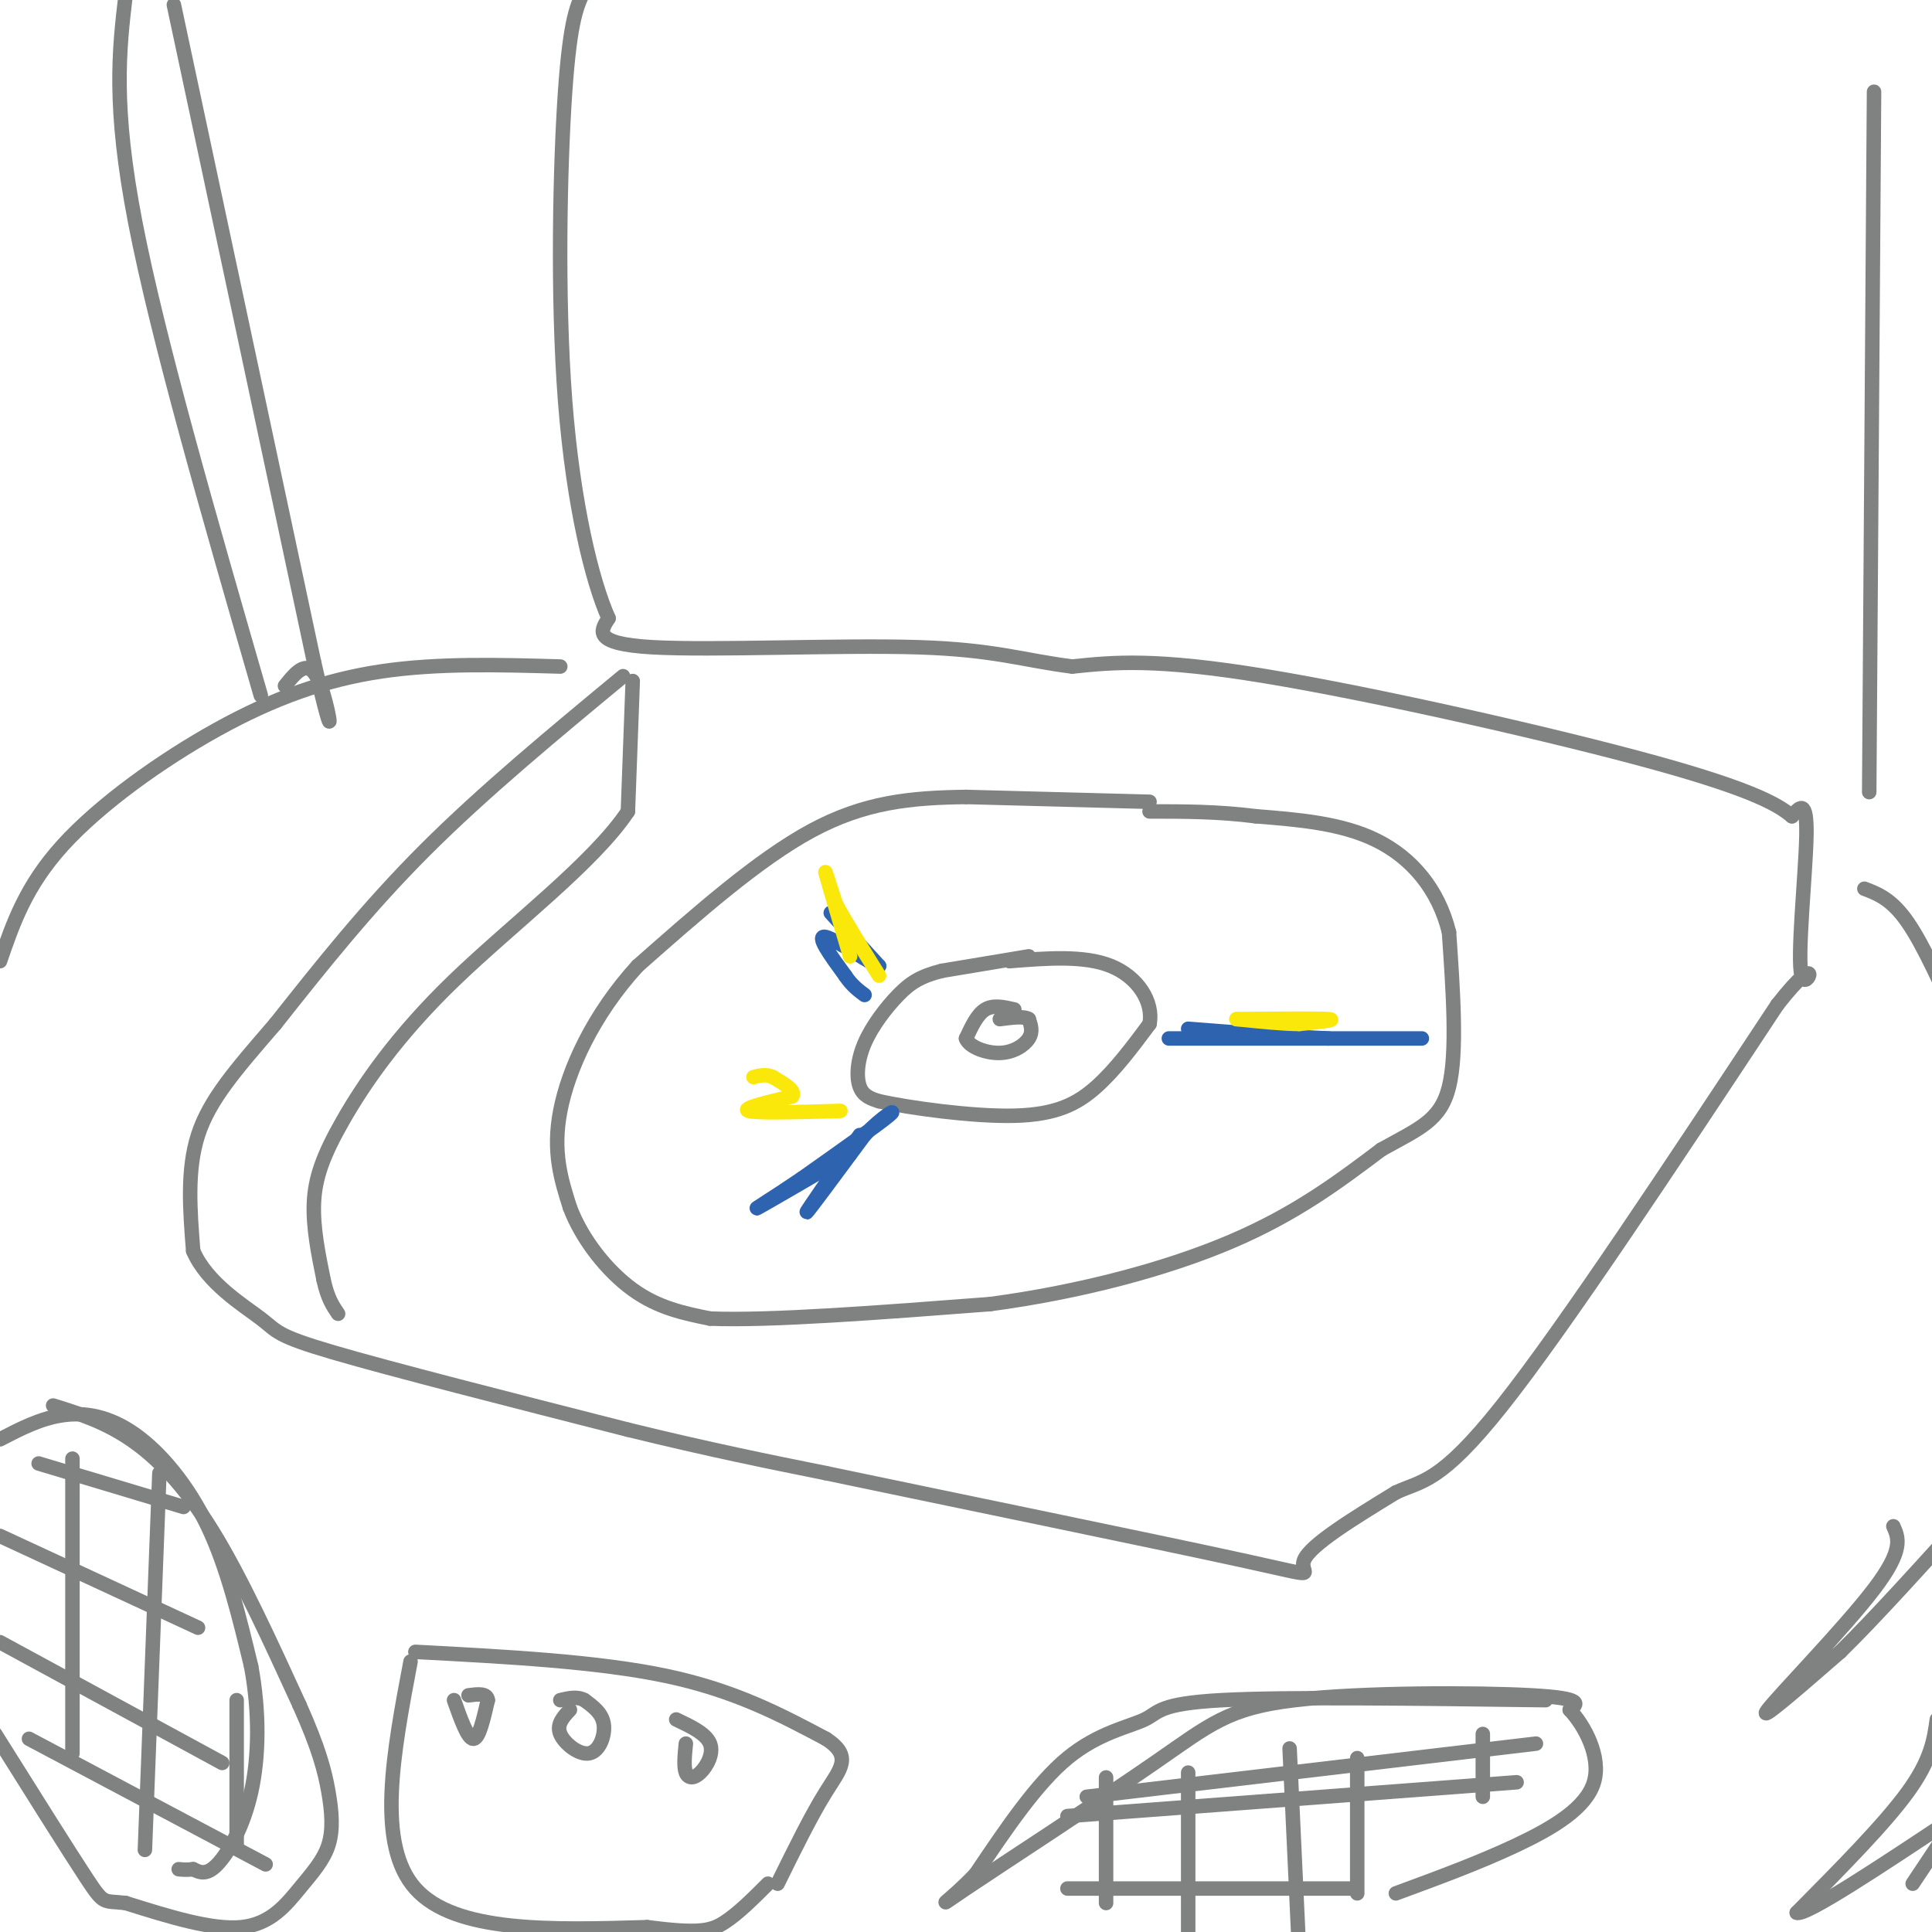 <svg viewBox='0 0 400 400' version='1.1' xmlns='http://www.w3.org/2000/svg' xmlns:xlink='http://www.w3.org/1999/xlink'><g fill='none' stroke='#808282' stroke-width='3' stroke-linecap='round' stroke-linejoin='round'><path d='M213,198c0.000,0.000 -18.000,3.000 -18,3'/><path d='M195,201c-4.427,1.124 -6.496,2.435 -9,5c-2.504,2.565 -5.443,6.383 -7,10c-1.557,3.617 -1.730,7.033 -1,9c0.730,1.967 2.365,2.483 4,3'/><path d='M182,228c6.071,1.345 19.250,3.208 28,3c8.750,-0.208 13.071,-2.488 17,-6c3.929,-3.512 7.464,-8.256 11,-13'/><path d='M238,212c0.867,-4.644 -2.467,-9.756 -8,-12c-5.533,-2.244 -13.267,-1.622 -21,-1'/><path d='M210,209c-2.167,-0.500 -4.333,-1.000 -6,0c-1.667,1.000 -2.833,3.500 -4,6'/><path d='M200,215c0.607,1.738 4.125,3.083 7,3c2.875,-0.083 5.107,-1.595 6,-3c0.893,-1.405 0.446,-2.702 0,-4'/><path d='M213,211c-1.000,-0.667 -3.500,-0.333 -6,0'/><path d='M238,166c0.000,0.000 -38.000,-1.000 -38,-1'/><path d='M200,165c-11.422,0.156 -20.978,1.044 -32,7c-11.022,5.956 -23.511,16.978 -36,28'/><path d='M132,200c-9.244,10.133 -14.356,21.467 -16,30c-1.644,8.533 0.178,14.267 2,20'/><path d='M118,250c2.489,6.622 7.711,13.178 13,17c5.289,3.822 10.644,4.911 16,6'/><path d='M147,273c12.333,0.500 35.167,-1.250 58,-3'/><path d='M205,270c18.756,-2.511 36.644,-7.289 50,-13c13.356,-5.711 22.178,-12.356 31,-19'/><path d='M286,238c7.933,-4.422 12.267,-5.978 14,-13c1.733,-7.022 0.867,-19.511 0,-32'/><path d='M300,193c-2.222,-8.978 -7.778,-15.422 -15,-19c-7.222,-3.578 -16.111,-4.289 -25,-5'/><path d='M260,169c-7.833,-1.000 -14.917,-1.000 -22,-1'/></g>
<g fill='none' stroke='#2d63af' stroke-width='3' stroke-linecap='round' stroke-linejoin='round'><path d='M172,189c0.000,0.000 10.000,11.000 10,11'/><path d='M182,200c-1.067,0.022 -8.733,-5.422 -11,-6c-2.267,-0.578 0.867,3.711 4,8'/><path d='M175,202c1.333,2.000 2.667,3.000 4,4'/><path d='M178,235c-5.583,8.000 -11.167,16.000 -11,16c0.167,0.000 6.083,-8.000 12,-16'/><path d='M179,235c3.778,-3.956 7.222,-5.844 5,-4c-2.222,1.844 -10.111,7.422 -18,13'/><path d='M166,244c-5.644,3.844 -10.756,6.956 -9,6c1.756,-0.956 10.378,-5.978 19,-11'/><path d='M242,215c22.750,0.000 45.500,0.000 51,0c5.500,0.000 -6.250,0.000 -18,0'/><path d='M275,215c-7.833,-0.333 -18.417,-1.167 -29,-2'/></g>
<g fill='none' stroke='#fae80b' stroke-width='3' stroke-linecap='round' stroke-linejoin='round'><path d='M256,211c8.417,-0.083 16.833,-0.167 19,0c2.167,0.167 -1.917,0.583 -6,1'/><path d='M269,212c-3.167,0.000 -8.083,-0.500 -13,-1'/><path d='M176,198c-2.250,-7.583 -4.500,-15.167 -5,-17c-0.500,-1.833 0.750,2.083 2,6'/><path d='M173,187c1.833,3.500 5.417,9.250 9,15'/><path d='M174,230c-8.667,0.250 -17.333,0.500 -19,0c-1.667,-0.500 3.667,-1.750 9,-3'/><path d='M164,227c0.833,-1.167 -1.583,-2.583 -4,-4'/><path d='M160,223c-1.333,-0.667 -2.667,-0.333 -4,0'/></g>
<g fill='none' stroke='#808282' stroke-width='3' stroke-linecap='round' stroke-linejoin='round'><path d='M129,140c-14.500,12.000 -29.000,24.000 -41,36c-12.000,12.000 -21.500,24.000 -31,36'/><path d='M57,212c-8.333,9.644 -13.667,15.756 -16,23c-2.333,7.244 -1.667,15.622 -1,24'/><path d='M40,259c2.845,6.655 10.458,11.292 14,14c3.542,2.708 3.012,3.488 15,7c11.988,3.512 36.494,9.756 61,16'/><path d='M130,296c17.000,4.167 29.000,6.583 41,9'/><path d='M171,305c25.250,5.298 67.875,14.042 86,18c18.125,3.958 11.750,3.131 13,0c1.250,-3.131 10.125,-8.565 19,-14'/><path d='M289,309c5.311,-2.489 9.089,-1.711 22,-18c12.911,-16.289 34.956,-49.644 57,-83'/><path d='M368,208c9.857,-12.524 6.000,-2.333 5,-6c-1.000,-3.667 0.857,-21.190 1,-29c0.143,-7.810 -1.429,-5.905 -3,-4'/><path d='M371,169c-2.452,-2.060 -7.083,-5.208 -28,-11c-20.917,-5.792 -58.119,-14.226 -81,-18c-22.881,-3.774 -31.440,-2.887 -40,-2'/><path d='M222,138c-10.262,-1.286 -15.917,-3.500 -32,-4c-16.083,-0.500 -42.595,0.714 -55,0c-12.405,-0.714 -10.702,-3.357 -9,-6'/><path d='M126,128c-3.381,-7.548 -7.333,-23.417 -9,-45c-1.667,-21.583 -1.048,-48.881 0,-64c1.048,-15.119 2.524,-18.060 4,-21'/><path d='M387,164c0.000,0.000 1.000,-145.000 1,-145'/><path d='M116,138c-12.667,-0.363 -25.333,-0.726 -37,1c-11.667,1.726 -22.333,5.542 -34,12c-11.667,6.458 -24.333,15.560 -32,24c-7.667,8.440 -10.333,16.220 -13,24'/><path d='M11,291c5.267,1.644 10.533,3.289 16,7c5.467,3.711 11.133,9.489 17,19c5.867,9.511 11.933,22.756 18,36'/><path d='M62,353c4.077,9.086 5.269,13.802 6,18c0.731,4.198 1.000,7.878 0,11c-1.000,3.122 -3.269,5.687 -6,9c-2.731,3.313 -5.923,7.375 -12,8c-6.077,0.625 -15.038,-2.188 -24,-5'/><path d='M26,394c-4.667,-0.556 -4.333,0.556 -8,-5c-3.667,-5.556 -11.333,-17.778 -19,-30'/><path d='M0,298c4.190,-2.173 8.381,-4.345 13,-5c4.619,-0.655 9.667,0.208 15,4c5.333,3.792 10.952,10.512 15,19c4.048,8.488 6.524,18.744 9,29'/><path d='M52,345c1.750,9.488 1.625,18.708 0,26c-1.625,7.292 -4.750,12.655 -7,15c-2.250,2.345 -3.625,1.673 -5,1'/><path d='M40,387c-1.333,0.167 -2.167,0.083 -3,0'/><path d='M320,352c-26.869,-0.357 -53.738,-0.714 -67,0c-13.262,0.714 -12.917,2.500 -16,4c-3.083,1.500 -9.595,2.714 -16,8c-6.405,5.286 -12.702,14.643 -19,24'/><path d='M202,388c-5.491,5.766 -9.717,8.180 -2,3c7.717,-5.180 27.378,-17.956 39,-26c11.622,-8.044 15.206,-11.358 29,-13c13.794,-1.642 37.798,-1.612 49,-1c11.202,0.612 9.601,1.806 8,3'/><path d='M325,354c3.024,3.202 6.583,9.708 5,15c-1.583,5.292 -8.310,9.369 -16,13c-7.690,3.631 -16.345,6.815 -25,10'/><path d='M86,342c18.917,1.000 37.833,2.000 52,5c14.167,3.000 23.583,8.000 33,13'/><path d='M171,360c5.578,3.622 3.022,6.178 0,11c-3.022,4.822 -6.511,11.911 -10,19'/><path d='M85,344c-3.583,18.917 -7.167,37.833 1,47c8.167,9.167 28.083,8.583 48,8'/><path d='M134,399c10.622,1.378 13.178,0.822 16,-1c2.822,-1.822 5.911,-4.911 9,-8'/><path d='M54,144c-10.667,-36.917 -21.333,-73.833 -26,-98c-4.667,-24.167 -3.333,-35.583 -2,-47'/><path d='M36,1c0.000,0.000 29.000,136.000 29,136'/><path d='M65,137c5.044,22.000 3.156,9.000 1,4c-2.156,-5.000 -4.578,-2.000 -7,1'/><path d='M386,184c2.833,1.083 5.667,2.167 9,7c3.333,4.833 7.167,13.417 11,22'/><path d='M15,302c0.000,0.000 0.000,61.000 0,61'/><path d='M33,305c0.000,0.000 -3.000,78.000 -3,78'/><path d='M49,352c0.000,0.000 0.000,30.000 0,30'/><path d='M8,303c0.000,0.000 30.000,9.000 30,9'/><path d='M0,318c0.000,0.000 41.000,19.000 41,19'/><path d='M0,340c0.000,0.000 46.000,25.000 46,25'/><path d='M6,360c0.000,0.000 49.000,26.000 49,26'/><path d='M229,368c0.000,0.000 0.000,26.000 0,26'/><path d='M246,367c0.000,0.000 0.000,33.000 0,33'/><path d='M267,362c0.000,0.000 2.000,43.000 2,43'/><path d='M281,364c0.000,0.000 0.000,28.000 0,28'/><path d='M307,359c0.000,0.000 0.000,13.000 0,13'/><path d='M318,361c0.000,0.000 -93.000,11.000 -93,11'/><path d='M221,376c0.000,0.000 93.000,-7.000 93,-7'/><path d='M221,391c0.000,0.000 59.000,0.000 59,0'/><path d='M94,352c1.417,4.000 2.833,8.000 4,8c1.167,0.000 2.083,-4.000 3,-8'/><path d='M101,352c-0.167,-1.500 -2.083,-1.250 -4,-1'/><path d='M118,354c-1.411,1.512 -2.821,3.024 -2,5c0.821,1.976 3.875,4.417 6,4c2.125,-0.417 3.321,-3.690 3,-6c-0.321,-2.310 -2.161,-3.655 -4,-5'/><path d='M121,352c-1.500,-0.833 -3.250,-0.417 -5,0'/><path d='M142,361c-0.238,2.387 -0.476,4.774 0,6c0.476,1.226 1.667,1.292 3,0c1.333,-1.292 2.810,-3.940 2,-6c-0.810,-2.060 -3.905,-3.530 -7,-5'/><path d='M392,316c1.089,2.444 2.178,4.889 -4,13c-6.178,8.111 -19.622,21.889 -22,25c-2.378,3.111 6.311,-4.444 15,-12'/><path d='M381,342c7.000,-6.833 17.000,-17.917 27,-29'/><path d='M401,356c-0.583,4.167 -1.167,8.333 -6,15c-4.833,6.667 -13.917,15.833 -23,25'/><path d='M372,396c1.667,0.833 17.333,-9.583 33,-20'/><path d='M404,378c0.000,0.000 -8.000,12.000 -8,12'/><path d='M131,141c0.000,0.000 -1.000,27.000 -1,27'/><path d='M130,168c-7.016,10.566 -24.056,23.482 -36,35c-11.944,11.518 -18.793,21.640 -23,29c-4.207,7.360 -5.774,11.960 -6,17c-0.226,5.040 0.887,10.520 2,16'/><path d='M67,265c0.833,3.833 1.917,5.417 3,7'/></g>
</svg>